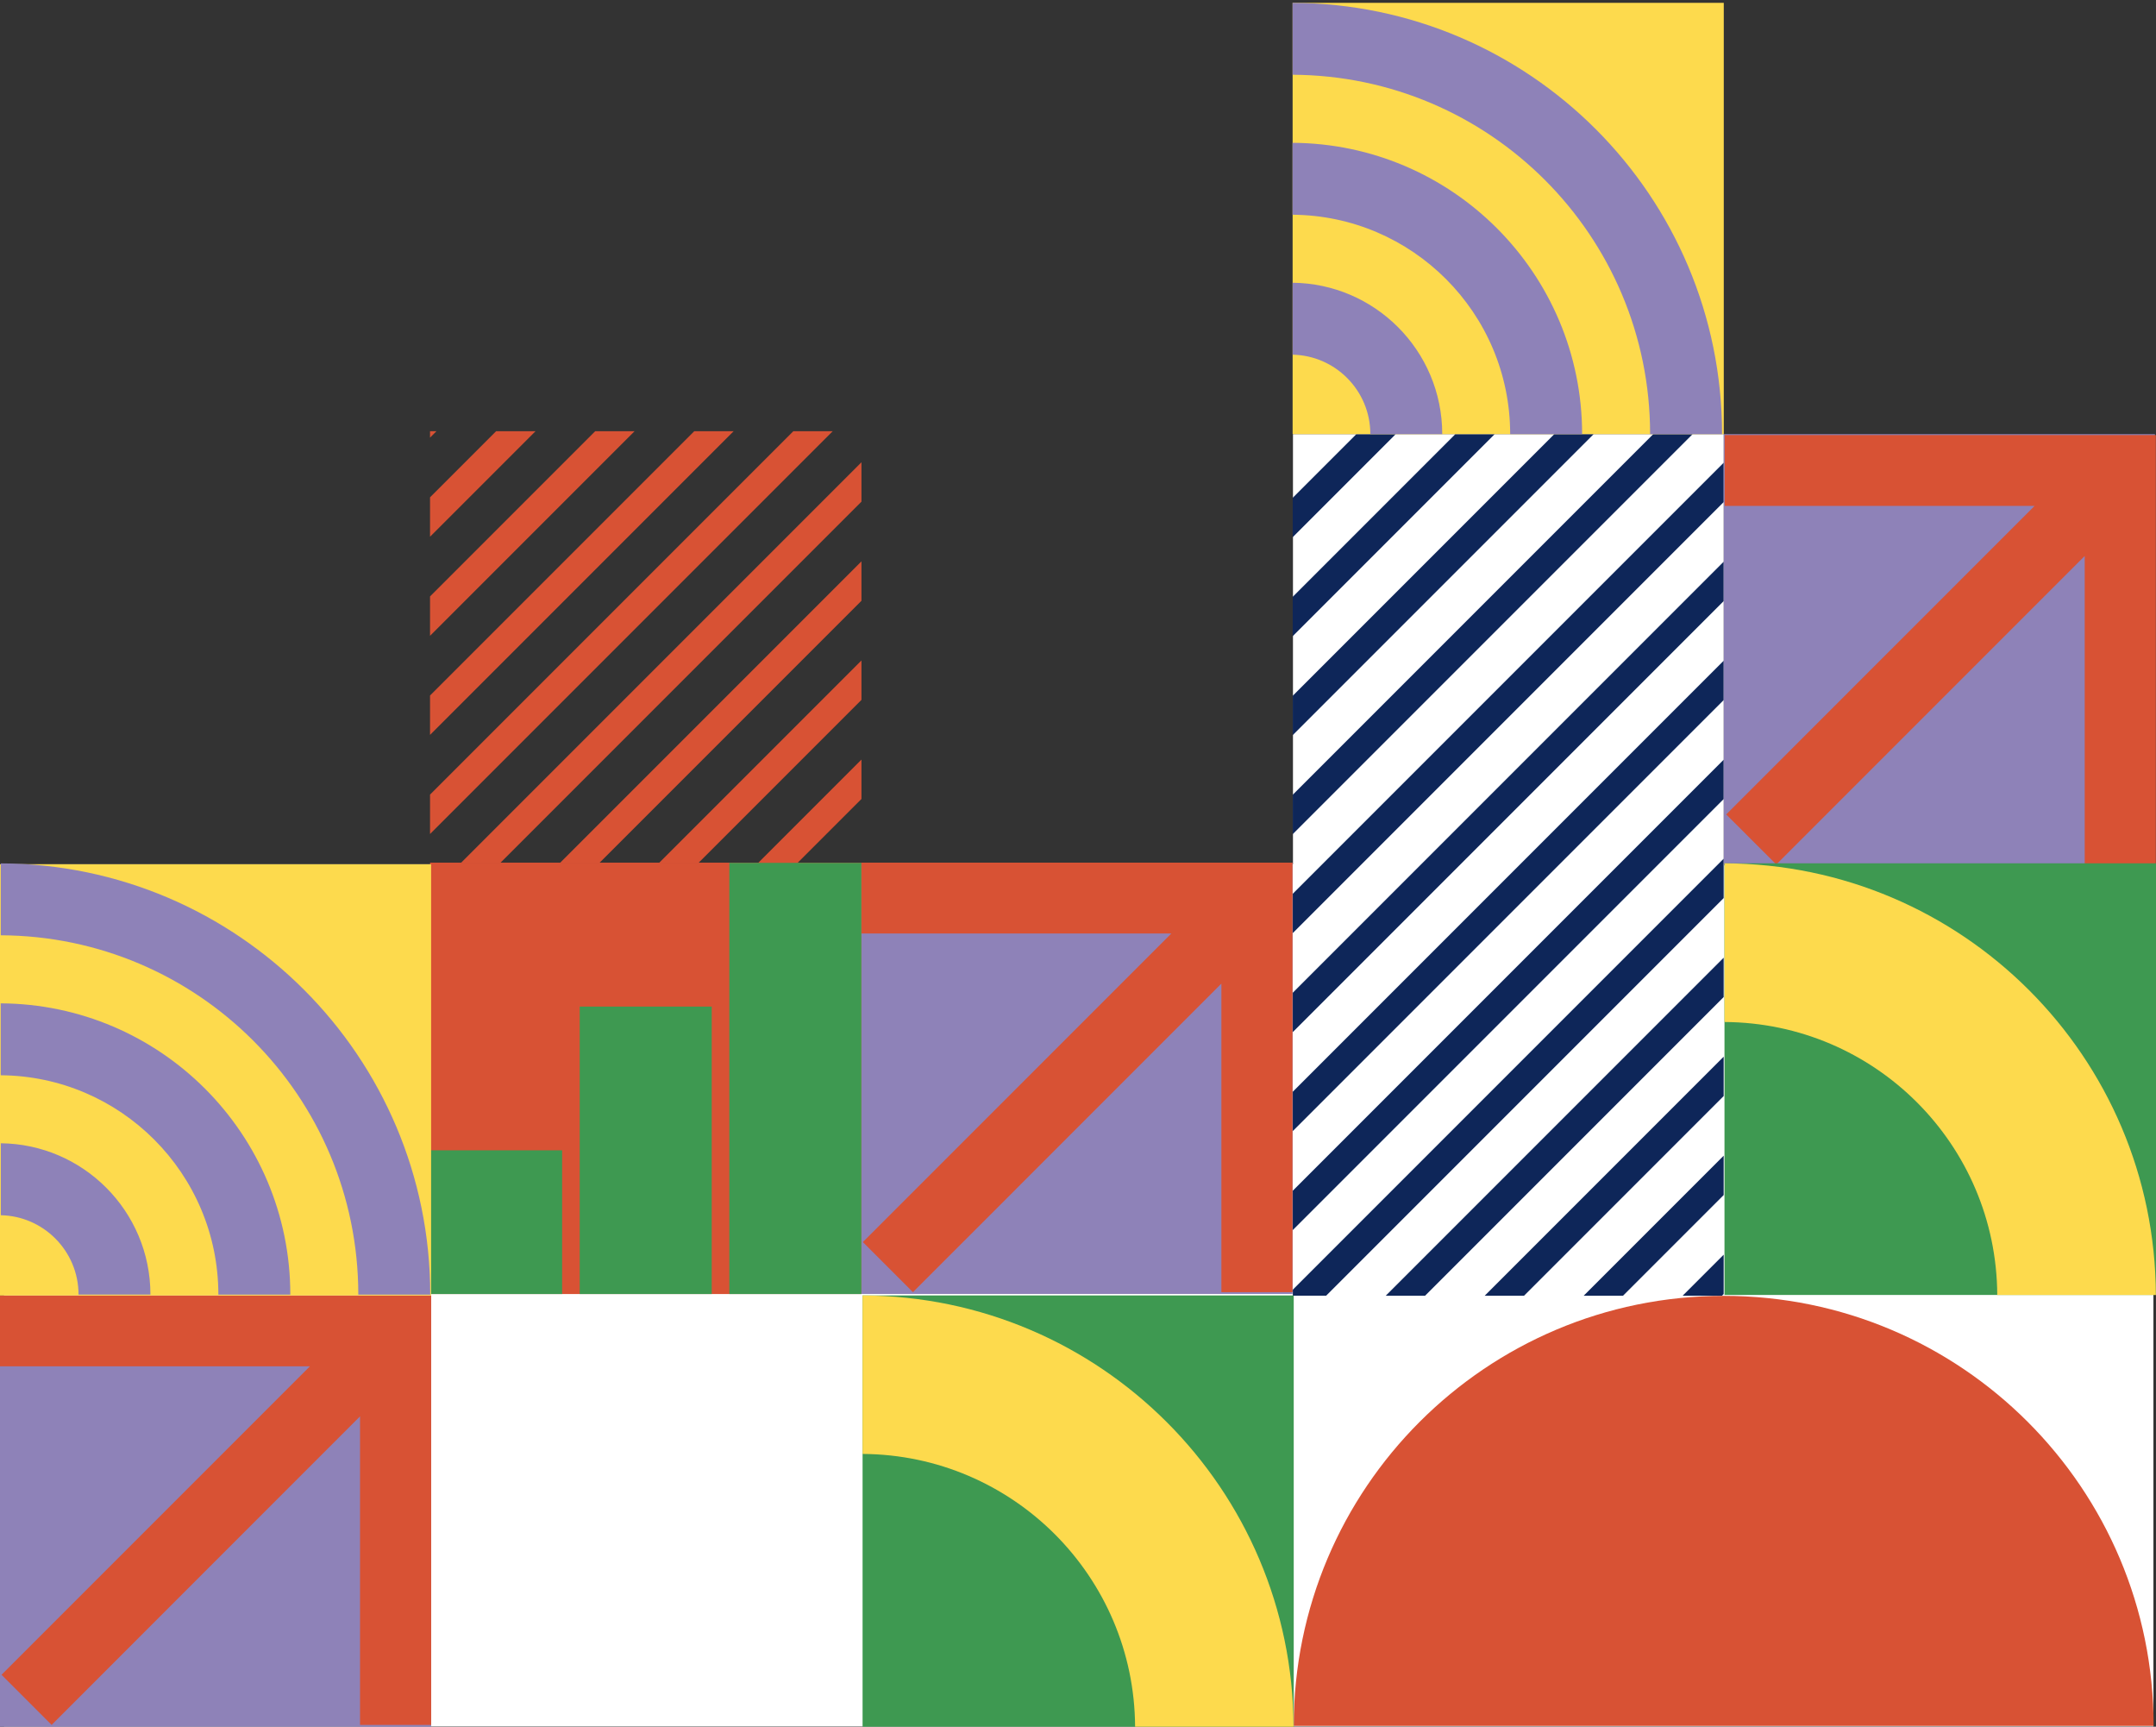 <?xml version="1.0" encoding="UTF-8"?> <svg xmlns="http://www.w3.org/2000/svg" xmlns:xlink="http://www.w3.org/1999/xlink" id="_Слой_2" data-name="Слой 2" viewBox="0 0 425.24 340.48"><rect x="0" y="0" width="425.24" height="340.48" fill="#333333" stroke="none"/><defs><style> .cls-1, .cls-2 { fill: #3e9951; } .cls-2, .cls-3, .cls-4, .cls-5, .cls-6, .cls-7 { fill-rule: evenodd; } .cls-8, .cls-4 { fill: #8e82b8; } .cls-3 { fill: #fff; } .cls-9, .cls-5 { fill: #d85234; } .cls-10 { clip-path: url(#clippath); } .cls-11 { fill: none; } .cls-6 { fill: #0e2659; } .cls-12, .cls-7 { fill: #fdda4d; } </style><clipPath id="clippath"><rect class="cls-11" x="84.82" y="85.01" width="85.09" height="85.09" transform="translate(254.73 255.12) rotate(-180)"></rect></clipPath></defs><g id="_Слой_1-2" data-name="Слой 1"><g class="cls-10"><path class="cls-5" d="m169.91,79.36v-7.77s-85.09,85.09-85.09,85.09v7.77s85.09-85.09,85.09-85.09h0Zm0-19.54l-85.09,85.09v-7.77s85.09-85.09,85.09-85.09v7.77h0Zm0-19.54l-85.09,85.09v-7.77s85.09-85.09,85.09-85.09v7.77h0Zm0-19.54l-85.09,85.09v-7.77S169.91,12.96,169.91,12.96v7.77h0Zm0-19.54l-85.09,85.09v-7.77S163.33,0,163.33,0h6.58v1.19h0ZM151.55,0h-7.77s-58.97,58.97-58.97,58.97v7.77S151.55,0,151.55,0h0Zm-19.54,0h-7.77s-39.42,39.42-39.42,39.42v7.77S132.01,0,132.01,0h0Zm-19.54,0h-7.77s-19.88,19.88-19.88,19.88v7.77S112.46,0,112.46,0h0Zm-19.54,0h-7.77s-.34.34-.34.34v7.77S92.92,0,92.92,0h0Zm-1.97,170.1l78.96-78.96v7.77s-71.2,71.2-71.2,71.2h-7.77Zm19.54,0l59.42-59.42v7.77s-51.65,51.65-51.65,51.65h-7.77Zm19.54,0l39.88-39.88v7.77s-32.11,32.11-32.11,32.11h-7.77Zm19.54,0l20.33-20.33v7.77s-12.56,12.56-12.56,12.56h-7.77Z"></path></g><polygon class="cls-3" points="223.39 170.43 .79 170.43 .79 340.42 223.39 340.42 424.73 340.42 424.73 170.43 223.39 170.43"></polygon><polygon class="cls-3" points="339.99 131.89 339.99 85.6 255.02 85.6 255.02 131.89 255.02 173.77 339.99 173.77 339.99 131.89"></polygon><path class="cls-5" d="m255.17,340.32c0-46.83,37.97-84.8,84.8-84.8s84.8,37.97,84.8,84.8h-169.6Z"></path><path class="cls-6" d="m254.98,176.23v7.76s84.99-84.99,84.99-84.99v-7.76s-84.99,84.99-84.99,84.99h0Zm0,19.52l84.99-84.99v7.76s-84.99,84.99-84.99,84.99v-7.76h0Zm0,19.52l84.99-84.99v7.76s-84.99,84.99-84.99,84.99v-7.76h0Zm0,19.52l84.99-84.99v7.76s-84.99,84.99-84.99,84.99v-7.76h0Zm0,19.52l84.99-84.99v7.76s-78.41,78.41-78.41,78.41h-6.57v-1.19h0Zm18.33,1.19h7.76s58.9-58.9,58.9-58.9v-7.76s-66.65,66.65-66.65,66.65h0Zm19.52,0h7.76s39.38-39.38,39.38-39.38v-7.76s-47.13,47.13-47.13,47.13h0Zm19.52,0h7.76s19.86-19.86,19.86-19.86v-7.76s-27.61,27.61-27.61,27.61h0Zm19.52,0h7.76s.34-.34.34-.34v-7.76s-8.09,8.09-8.09,8.09h0Zm1.97-169.89l-78.86,78.86v-7.76s71.11-71.11,71.11-71.11h7.76Zm-19.52,0l-59.34,59.34v-7.76s51.59-51.59,51.59-51.59h7.76Zm-19.52,0l-39.83,39.83v-7.76s32.07-32.07,32.07-32.07h7.76Zm-19.52,0l-20.31,20.31v-7.76s12.55-12.55,12.55-12.55h7.76Z"></path><g><rect class="cls-8" y="255.44" width="85.04" height="85.04"></rect><polygon class="cls-5" points="0 255.44 85.04 255.44 85.04 340.12 71.01 340.12 71.01 279.28 10.18 340.12 .3 330.24 61.13 269.41 0 269.41 0 255.44"></polygon></g><g><rect class="cls-8" x="169.89" y="170.1" width="85.04" height="85.04"></rect><polygon class="cls-5" points="169.89 170.1 254.93 170.1 254.93 254.79 240.9 254.79 240.9 193.95 180.07 254.79 170.19 244.91 231.03 184.07 169.89 184.07 169.89 170.1"></polygon></g><g><rect class="cls-8" x="339.99" y="85.6" width="85.04" height="85.04" transform="translate(510.63 -254.39) rotate(90)"></rect><polygon class="cls-5" points="340.17 85.78 425.21 85.78 425.21 170.46 411.18 170.46 411.18 109.63 350.35 170.46 340.47 160.59 401.3 99.75 340.17 99.75 340.17 85.78"></polygon></g><g><rect class="cls-9" x="84.83" y="170.1" width="85.06" height="85.06"></rect><path class="cls-2" d="m169.89,255.16h-26.04v-85.02h26.04v85.02h0Zm-59.02,0h-26.04v-28.34h26.04v28.34h0Zm29.51,0h-26.04v-56.68h26.04v56.68Z"></path></g><g><rect class="cls-1" x="340.13" y="170.23" width="85.11" height="85.11" transform="translate(169.9 595.47) rotate(-90)"></rect><path class="cls-7" d="m340.13,170.23c23.45.08,44.68,9.62,60.07,25.01,15.39,15.39,24.94,36.64,25.01,60.11h-31.28c-.07-14.84-6.11-28.26-15.84-37.99-9.72-9.72-23.13-15.76-37.95-15.84v-31.28Z"></path></g><g><rect class="cls-1" x="170.13" y="255.44" width="85.04" height="85.04" transform="translate(-85.31 510.61) rotate(-90)"></rect><path class="cls-7" d="m170.13,255.44c23.43.08,44.64,9.61,60.01,24.99,15.38,15.38,24.91,36.6,24.99,60.05h-31.25c-.07-14.82-6.11-28.23-15.83-37.96-9.71-9.71-23.11-15.75-37.92-15.83v-31.25Z"></path></g><g><rect class="cls-12" x="254.95" y=".56" width="85.04" height="85.04" transform="translate(340.55 -254.39) rotate(90)"></rect><path class="cls-4" d="m270.28,85.6c0-4.33-1.75-8.24-4.59-11.08-2.76-2.76-6.55-4.5-10.74-4.58v-14.19c8.11.09,15.44,3.41,20.77,8.74,5.4,5.4,8.74,12.86,8.74,21.1h-14.18Zm55.19,0h14.18c0-23.48-9.52-44.74-24.91-60.13-15.32-15.32-36.45-24.82-59.8-24.91v14.18c19.43.09,37.02,8,49.77,20.75,12.82,12.82,20.75,30.54,20.75,50.1h0Zm-27.6,0h14.18c0-15.86-6.43-30.22-16.83-40.62-10.32-10.32-24.56-16.73-40.29-16.82v14.18c11.81.09,22.5,4.91,30.26,12.67,7.83,7.83,12.67,18.64,12.67,30.59Z"></path></g><g><rect class="cls-12" x="0" y="170.41" width="85.04" height="85.04" transform="translate(255.44 170.41) rotate(90)"></rect><path class="cls-4" d="m15.49,255.28c0-4.33-1.75-8.24-4.59-11.08-2.76-2.76-6.55-4.5-10.74-4.58v-14.19c8.11.09,15.44,3.41,20.77,8.74,5.4,5.4,8.74,12.86,8.74,21.1h-14.18Zm55.19,0h14.18c0-23.48-9.52-44.74-24.91-60.13-15.32-15.32-36.45-24.82-59.8-24.91v14.18c19.43.09,37.02,8,49.77,20.75,12.82,12.82,20.75,30.54,20.75,50.1h0Zm-27.6,0h14.18c0-15.86-6.43-30.22-16.83-40.62-10.32-10.32-24.56-16.73-40.29-16.82v14.18c11.81.09,22.5,4.91,30.26,12.67,7.83,7.83,12.67,18.64,12.67,30.59Z"></path></g></g></svg> 